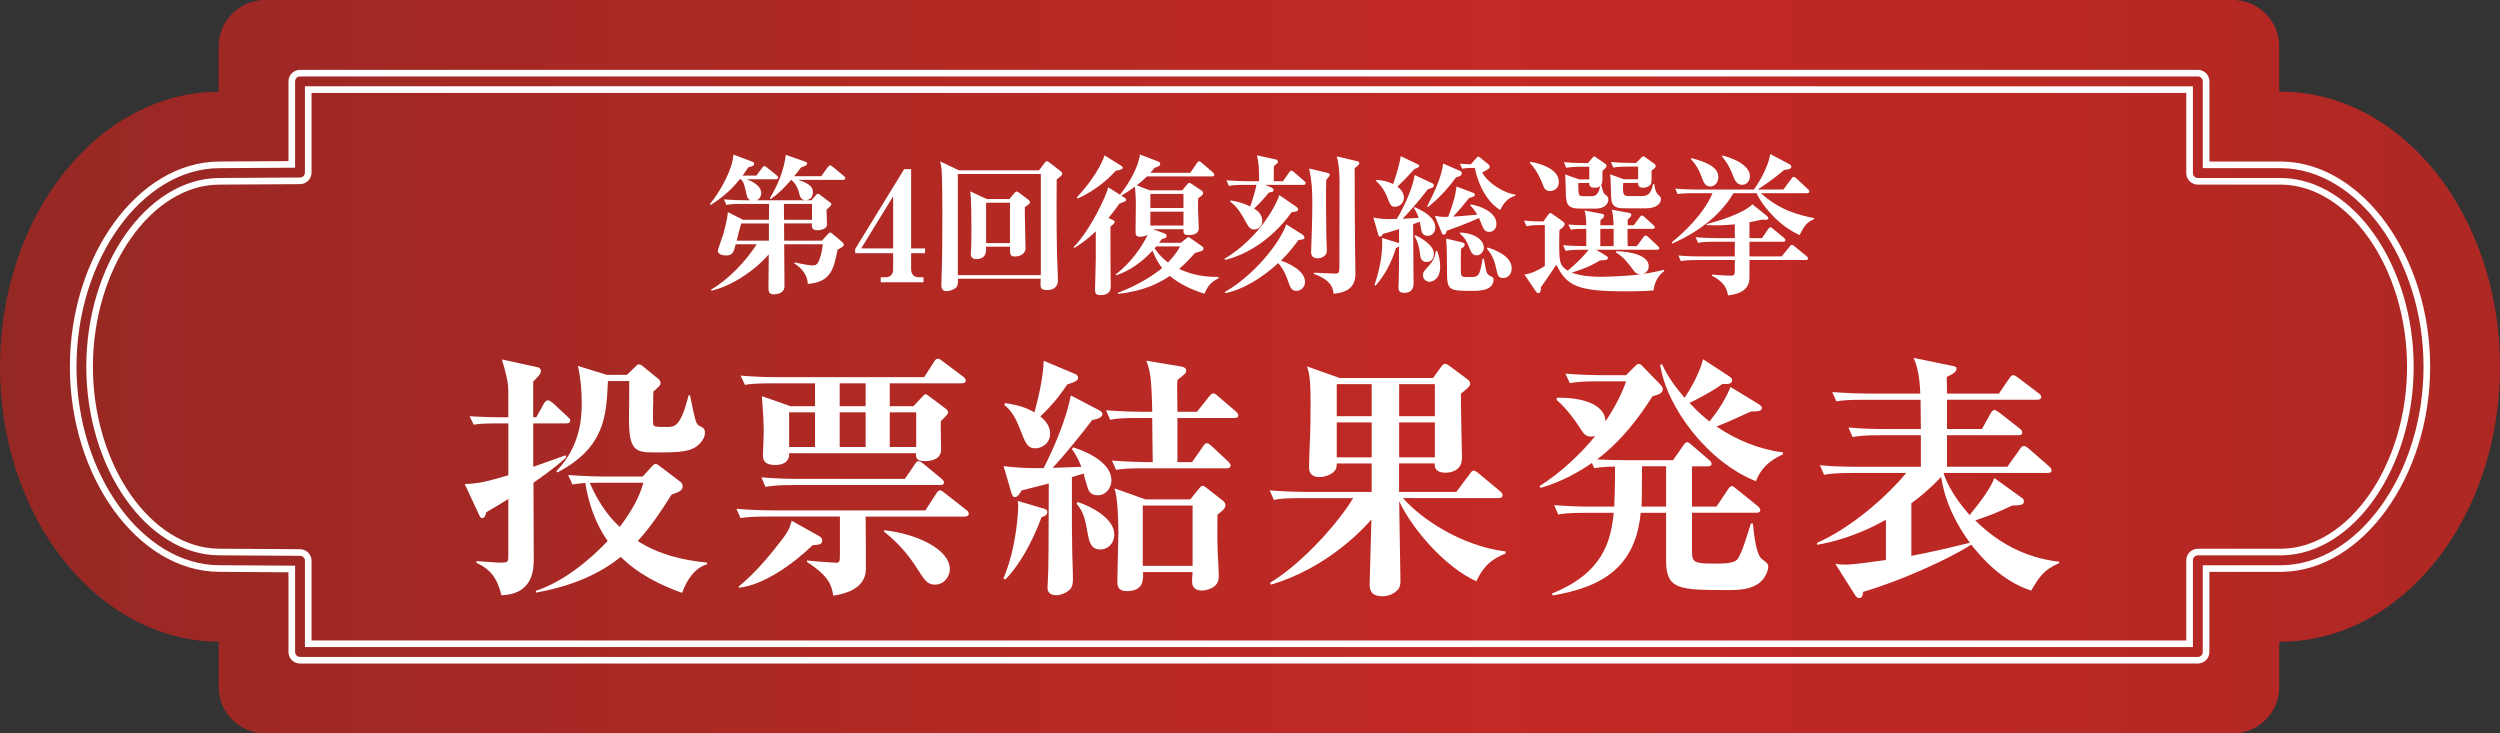 <?xml version="1.0" encoding="UTF-8"?>
<svg id="_レイヤー_2" data-name="レイヤー 2" xmlns="http://www.w3.org/2000/svg" xmlns:xlink="http://www.w3.org/1999/xlink" viewBox="0 0 826.65 242.5">
  <rect x="0" y="0" width="826.65" height="242.5" fill="#333333" stroke="none"/>
  <defs>
    <style>
      .cls-1 {
        fill: url(#_新規グラデーションスウォッチ_19);
      }

      .cls-1, .cls-2 {
        stroke-width: 0px;
      }

      .cls-3 {
        fill: none;
        stroke: #fff;
        stroke-miterlimit: 10;
        stroke-width: 2.19px;
      }

      .cls-2 {
        fill: #fff;
      }
    </style>
    <linearGradient id="_新規グラデーションスウォッチ_19" data-name="新規グラデーションスウォッチ 19" x1="-109.21" y1="121.25" x2="1093.57" y2="121.25" gradientUnits="userSpaceOnUse">
      <stop offset="0" stop-color="#8c2823"/>
      <stop offset=".5" stop-color="#c32925"/>
      <stop offset=".63" stop-color="#bc2824"/>
      <stop offset=".79" stop-color="#ac2824"/>
      <stop offset=".98" stop-color="#902823"/>
      <stop offset="1" stop-color="#8c2823"/>
    </linearGradient>
  </defs>
  <g id="_メニュー" data-name="メニュー">
    <g>
      <g>
        <path class="cls-1" d="M754.01,30.31c-.12,0-.24.01-.36.01v-14.95c0-8.46-6.92-15.38-15.38-15.38H87.66c-8.46,0-15.38,6.92-15.38,15.38v14.95C32.33,30.56,0,71.18,0,121.25s32.33,90.69,72.29,90.93v14.95c0,8.46,6.92,15.38,15.38,15.38h650.61c8.46,0,15.38-6.92,15.38-15.38v-14.95c.12,0,.24.01.36.01,40.12,0,72.64-40.71,72.64-90.94s-32.52-90.94-72.64-90.94Z"/>
        <path class="cls-3" d="M726.74,218.31H99.2c-1.51,0-2.72-1.22-2.72-2.72v-27.45l-24.04-.15c-26.15-.15-48.24-30.72-48.24-66.74s22.09-66.59,48.24-66.74l24.04-.15v-27.45c0-1.51,1.22-2.72,2.72-2.72h627.54c1.51,0,2.73,1.22,2.73,2.72v27.6h25c26.03.37,47.99,30.94,47.99,66.74s-21.95,66.34-47.92,66.75h-25.08s0,27.59,0,27.59c0,1.51-1.22,2.72-2.73,2.72ZM101.92,212.87h622.09v-27.6c0-.72.29-1.42.8-1.93.51-.51,1.21-.8,1.93-.8h27.76c23.02-.36,42.51-28.43,42.51-61.29s-19.5-60.96-42.58-61.3h-27.69c-.72,0-1.42-.28-1.93-.79-.51-.51-.8-1.2-.8-1.93v-27.6H101.92v27.44c0,1.5-1.21,2.72-2.71,2.72l-26.75.16c-23.21.14-42.83,28.21-42.83,61.29s19.61,61.15,42.83,61.29l26.75.16c1.5,0,2.71,1.23,2.71,2.72v27.44Z"/>
      </g>
      <g>
        <path class="cls-2" d="M278.75,59.47h-14.9c4.35,1.3,4.95,2.75,4.95,4.15,0,2.05-1.55,2.5-2.3,2.6h1.8l1.5-1.7c.35-.35.4-.45.6-.45s.35.05.75.35l3.3,2.5c.2.15.45.3.45.6,0,.45-1.05,1.35-1.6,1.8,0,.7.15,4.15.15,4.95,0,1.2-1.55,1.85-3.15,1.85-2,0-1.9-1.15-1.8-2.25h-9.25l.05,5.7h12.5l1.95-2.15c.35-.35.55-.55.8-.55.2,0,.4.2.85.55l3.25,2.75c.25.25.35.5.35.75,0,.45,0,.5-2.05,1.65-1.25,6.25-2.15,10.75-9.85,11.3-.15-3.95-3.35-6.05-4.4-6.75l.1-.35c3.5.8,5.45,1,5.9,1,1.7,0,2.05-1.2,2.65-3.2.4-1.35.6-2.7.75-3.8h-12.8c0,1.95.1,11.6.1,13.8,0,2.35-2.25,2.75-3.6,2.75-1.7,0-1.7-1.1-1.7-2.55,0-.35.1-9.5.1-10.65-4.75,5.45-12.2,10.4-18.95,12l-.15-.35c5.9-3.4,11.55-9.45,15.1-15h-6.95c-.6,2.45-.9,3.7-3.2,3.7-1.05,0-2.7-.35-2.7-1.6,0-.3,1.65-4.8,1.9-5.75.15-.55,1.3-4.7,1.4-7l5.05,2.55h8.55c0-1.45,0-3.35.05-5.25h-8.7c-3.5,0-4.45.15-5.4.35l-.85-1.85c2.4.2,4.75.3,7.15.3h1.65c-.65-.25-1-.65-1.25-1.75-.85-3.75-.95-4.15-1.9-5.2h-.4c-2.35,2.95-4.95,5.55-9.6,8.5l-.25-.3c3.9-4.8,7.6-12,7.75-16.35l6.3,2.35c.35.15.55.35.55.65,0,.7-.55.85-1.9,1.2-.55.8-.9,1.35-1.9,2.75h4.55l1.85-2.5c.3-.4.5-.65.8-.65.25,0,.4.1.9.5l3.15,2.55c.2.15.5.45.5.75,0,.55-.45.55-.75.55h-9.6c.5.2,4.75,1.75,4.75,4.5,0,1.1-.5,2.05-1.5,2.45h16.15c-1.55-.1-1.85-1.35-2.1-2.3-.55-2.2-1.35-3.3-2.55-4.45h-.1c-2.3,2.65-4.2,4.6-6.75,6.35l-.3-.25c2.8-4.7,4.55-9.05,5.3-14.35l6.5,2.25c.4.15.55.35.55.6,0,.55-.65.8-2.1,1.35-.55.75-.9,1.3-2.2,2.85h8.95l2.1-2.9c.4-.55.6-.7.8-.7.25,0,.5.15.95.5l3.6,3c.2.15.5.45.5.75,0,.55-.5.55-.75.55ZM254.25,73.88h-9.15c-.75,2.55-.85,3.05-1.5,5.7h10.65v-5.7ZM268.5,67.43h-9.3c0,.85.05,4.5.05,5.25h9.25v-5.25Z"/>
        <path class="cls-2" d="M301.27,83.73v5.25c0,1.75.95,2.7,2.65,2.7h1.45v1.65h-14.15v-1.65h1.7c1.5,0,2.4-1.1,2.4-2.45v-5.5h-12.55v-1.4l16.2-26.4h2.3v26.2h4.6v1.6h-4.6ZM295.32,64.93l-10.55,17.2h10.55v-17.2Z"/>
        <path class="cls-2" d="M343.56,56.32l1.85-2.45c.25-.35.45-.55.75-.55s.75.35.9.45l3.55,2.75c.4.3.65.6.65.95,0,.45-.65.95-1.85,1.85,0,2-.05,5-.05,8.6,0,5.45.05,10.85.15,16.3.05,1.3.3,7.1.3,8.25,0,.85,0,3.45-3.7,3.45-2.05,0-2.05-1-2.05-2.1,0-.6.05-1,.05-1.65h-27.35v.8c0,1.05-.15,1.7-.7,2.2-.7.65-2.15,1.1-3.1,1.1-1.7,0-1.7-1.5-1.7-2.1,0-1,.2-5.5.2-6.4.05-1.5.15-9.4.15-17.1,0-3.25-.05-11.8-.25-14.55-.1-1.05-.35-2.2-.5-2.75l6.2,2.95h26.5ZM316.71,57.53v33.45h27.45v-33.45h-27.45ZM333.76,65.82l1.65-1.95c.25-.3.5-.55.75-.55s.6.25.8.4l3.05,2.3c.3.2.55.5.55.9s-.65.9-1.7,1.55c-.05,2.15.25,11.7.25,13.65,0,1.5-1.45,2.7-3.55,2.7-1.6,0-1.6-.85-1.6-3.25h-7.9c.05,1.65.1,4.1-3.35,4.1-1,0-1.7-.6-1.7-1.65,0-.45.15-2.65.15-3.05.05-1.6.05-2.95.05-4.55,0-2.8,0-10.9-.4-13.15l5.5,2.55h7.45ZM326.06,67.03v13.35h7.9v-13.35h-7.9Z"/>
        <path class="cls-2" d="M398.23,97.13c-4.1-1.35-8.1-3.1-11.4-5.9-3.65,2.45-8.7,5.05-17.2,5.95v-.35c6.45-2.5,11.1-5.3,14.65-8.2-.85-1.05-2-2.7-3.2-5.75-5.2,5.7-10.15,7.5-12.05,8.2l-.1-.35c4.55-3.4,8.8-9.1,10.55-13.15-1,.7-2.3.7-2.55.7-1.2,0-1.45-.5-1.45-1.65,0-1.45.1-7.75.1-9.05,0-2.25-.05-2.6-.3-5.85-1.55,1.15-2.9,2-4.5,2.95l1.1.7c.3.2.5.4.5.6,0,.55-.2.6-2.25,1.35-.8,1.15-1.75,2.5-3.6,4.75l1.4.65c.3.15.65.3.65.65,0,.4-.45.8-1.4,1.55,0,3.15,0,17,.1,19.8.05,2.55-2.15,2.85-3.4,2.85-1.55,0-1.8-.6-1.8-1.85,0-1.55.25-8.55.25-9.95v-9.3c-3.25,3.15-5.85,4.75-7.1,5.5l-.25-.25c5.6-5.65,10.95-17.25,11.45-19.8l3.9,2.45c3.15-3.85,6.15-9.4,6.6-13.3l6.1,2.35c.6.25.6.6.6.75,0,.7-.9,1.05-1.85,1.3-.8,1-1,1.2-1.4,1.65h13.2l2.15-3.15c.3-.45.5-.65.8-.65.25,0,.55.25.9.55l3.7,3.2c.3.3.4.5.4.7,0,.5-.4.55-.75.55h-21.55c-1.4,1.45-3,2.7-3.35,2.95l4.25,1.65h10.8l1.65-2c.2-.25.35-.45.7-.45.15,0,.3.05.7.3l3.35,2.25c.25.15.5.5.5.8,0,.5-.15.65-1.65,1.75-.05.9-.05,1.8-.05,3.2,0,1.05.25,5.65.25,6.7,0,2.25-2.6,2.25-3.35,2.25-1.7,0-1.75-.6-1.7-1.95h-10.05l3.9,1.45c.35.15.55.4.55.85,0,.55-.4.65-1.6,1-.55.8-.6.85-.85,1.2h7.2l1.75-1.4c.25-.2.5-.45.7-.45.25,0,.55.2.95.5l3.5,2.45c.4.3.55.5.55.85s-.3.6-.6.75c-.35.15-1.95.6-2.25.7-1.25,1.45-2.5,2.9-5.2,5.25,2.2,1,6.45,2.75,13,2.65l.1.4c-3,1.5-3.6,2.8-4.75,5.15ZM368.97,56.47c-1.7,1.8-5.9,6.15-12.6,9.15l-.3-.35c7.3-7.9,9.05-13.5,9.15-13.9l5.45,3.4c.35.2.55.35.55.65,0,.35,0,.65-2.25,1.05ZM391.33,64.12h-10.95v4.65h10.95v-4.65ZM391.33,69.98h-10.95v4.6h10.95v-4.6ZM382.32,81.48c-.35.4-.35.45-.55.65,1.55,2.25,3.1,3.65,4.45,4.65,2.35-2.45,3.3-4.05,4-5.3h-7.9Z"/>
        <path class="cls-2" d="M427.08,70.18c-7.15,10-16.35,14.5-22.05,15.75l-.15-.35c11.6-6.9,17.3-18.2,18.15-21.05l5.65,3.85c.3.2.55.55.55.85,0,.6-.5.7-2.15.95ZM428.68,96.18c-1.6,0-2-1.05-2.75-3.15-.6-1.75-1.2-3.5-3.25-6.05-5.1,4.7-11.55,8.8-17.55,9.95l-.1-.4c9.45-5.35,18.1-16.05,20.3-22.35l5.3,3.35c.45.3.7.8.7,1,0,.65-.75.7-2,.85-.9,1.2-2.5,3.55-5.75,6.8,1.6.55,7.95,3,7.95,7.05,0,1.8-1.45,2.95-2.85,2.95ZM430.98,61.12h-12.65l2,.85c.3.1.8.4.8.8,0,.75-.75.8-1.5.85-1,1.2-2.55,3.1-4.95,5.35.95.6,2.7,1.75,2.7,4.1,0,1.85-1.4,2.8-2.65,2.8-1.4,0-1.95-1-2.4-1.8-1.85-3.35-3.15-5.65-5.6-7.45l.2-.35c1.05.2,3.55.55,6.45,2,.7-1.95,1.5-4.35,2.1-7.15h-3.75c-3.6,0-4.65.2-5.4.35l-.8-1.85c2.35.2,4.7.3,7.1.3h3.7c0-4.8-.15-6.3-.7-8.55l6.2,1.35c.45.1.75.55.75.8,0,.35-.35.6-1.35,1.4-.05.2-.05,3.35-.05,5h3.05l2-2.85c.2-.3.5-.65.8-.65s.6.3.9.55l3.3,2.85c.25.25.5.45.5.75,0,.55-.45.55-.75.55ZM438.53,59.47c-.15,4.55-.05,12.7.05,19.05,0,.65.15,3.55.15,4.1,0,.65-.05,1.15-.4,1.6-.65.8-1.7,1.2-2.55,1.2-2.25,0-2.25-1.6-2.25-2.15,0-1.15.25-6.2.25-7.35.1-3.7.15-6.7.15-8.6,0-4.5-.15-7.45-1.05-11.6l5.9,1.4c.25.05.9.2.9.8,0,.3-.9,1.25-1.15,1.55ZM447.93,55.57c0,7.9.05,20.65.15,28.05,0,1.05.1,5.55.1,6.5,0,2.1,0,6.45-7.25,7-.1-1.45-.4-4.4-6.5-6.55v-.4c1.15.05,6.85.3,7.15.3.95,0,1.3-.3,1.3-1.9,0-4.55.05-27.45.05-28.9-.05-3.7-.3-5.4-.9-7.95l6.6,1.55c.4.1.85.2.85.7s-1,1.25-1.55,1.6Z"/>
        <path class="cls-2" d="M472.06,77.98c-1.85,0-2.05-1.55-2.2-2.45-.05-.5-.25-1.5-.4-2.2-.35.15-1.9.7-2.2.8,0,3.1.15,16.75.15,19.55,0,1.3-.45,3.15-3,3.15-1.4,0-2-.4-2-1.9,0-.35.1-1.9.1-2.25.1-2.75.1-7.45.1-11.2-.3.25-.45.3-1,.5-.65,2.1-2.55,7.8-6.75,12.45l-.35-.2c2.35-7.15,2.65-11.7,2.5-15.55l5.6,1.7v-4.65c-1.6.55-3.6,1.15-5.3,1.6-.15.3-.5.9-1,.9-.4,0-.5-.35-.6-.75l-1.6-5.55c1.6.35,3.75.65,7.75.45,2.05-3.3,5.25-9.9,5.9-14.5l5.8,2.7c.3.15.55.35.55.75,0,.6-.65.9-2,1.25-3.15,4.15-5.35,6.6-8.3,9.75,1.7-.1,3.6-.2,5.3-.3-.7-2-1.25-2.75-1.6-3.25l.2-.3c5.45,2.25,6.9,4.85,6.9,6.7,0,1.7-1.15,2.8-2.55,2.8ZM467.71,55.87c-2.55,2.85-3.6,3.9-5.65,5.85.7.55,2.15,1.65,2.15,3.65s-1.7,3-2.9,3c-1.35,0-1.5-.35-2.8-3.6-1.15-2.8-2.8-4.3-3.55-4.95l.2-.35c1.2.1,3.2.25,5.5,1.4.3-.9,2.05-5.85,2.5-9.25l5.7,2.75c.25.1.4.25.4.45,0,.55-.5.7-1.55,1.05ZM471.76,86.63c-1.9,0-2.1-1.65-2.2-2.55-.2-1.45-.45-3.7-1.85-6.05l.35-.25c1.05.5,6.1,3.05,6.1,6.2,0,1.65-1.1,2.65-2.4,2.65ZM472.71,93.18c-1.2,0-2.2-.9-2.2-2.25,0-.85.2-1.1,1.95-3.05,1.55-1.75,2.05-3,2.35-4.95h.4c.65,1.75,1,3.5,1,5.35,0,4.05-2.6,4.9-3.5,4.9ZM481.46,58.62c-3.1,4.3-6,7.15-9.25,9.85l-.3-.25c2.4-4.65,5-10.35,5.25-14.15l5.55,2.4c.3.15.65.35.65.8,0,.8-.85,1.1-1.9,1.35ZM492.41,76.68c-1.4,0-1.9-1-2.4-2.25-.15-.4-.8-2-.95-2.35-2.9,1.4-8.8,3.55-10.7,4.25-.1.45-.3,1.25-1,1.25-.35,0-.55-.35-.65-.6l-2.25-5.65c1.55.4,2.95.45,4.4.35,1.75-4.4,2.5-7.7,2.75-10l5.6,2.1c.1.05.45.2.45.6,0,.55-.65.75-1.9,1.1-2.15,2.75-2.8,3.45-5.25,6.15,2.2-.15,3-.2,7.95-.65-.6-1.05-1.05-1.75-2.3-3.05l.2-.35c2.95.5,8.45,2.45,8.45,6.45,0,1.7-1.1,2.65-2.4,2.65ZM487.41,96.18c-8.25,0-8.95,0-8.95-6.3,0-3.7,0-8.8-.3-11l5.45,1.3c.65.15.7.55.7.7,0,.65-.75,1.1-1.2,1.35-.1,1.75-.1,6.3-.05,7.9,0,1.5.75,1.5,2.75,1.5,3.15,0,3.4-.15,4.45-6.1h.4c.85,4.9.9,5.1,2.15,5.75.85.45,1.05.55,1.05,1.15,0,3.25-3.7,3.75-6.45,3.75ZM496.06,69.43c-3.2-1.85-6.85-6.5-8.4-13.9h-1.2c-1.55,0-2.55.2-2.95.25l-.8-1.65c1.2.1,2.75.2,3.65.2l1.85-2.1c.15-.2.35-.45.6-.45.2,0,.5.25.75.45l2.7,2.2c.2.2.35.45.35.75,0,.65-1.45,1.3-2.5,1.8,1.65,3.4,7.2,6.95,10.95,7.35v.4c-1,.3-3.25.95-5,4.7ZM488.26,84.43c-1.4,0-1.9-1.2-2.3-2.2-.75-1.95-1.3-3.35-3.25-5l.1-.35c6.1.35,7.85,3.3,7.85,5,0,1.15-.95,2.55-2.4,2.55ZM497.06,91.93c-1.7,0-1.85-.95-2.35-3.2-.7-3.4-1.75-4.9-3.05-6.55l.2-.35c1.55.45,8,2.55,8,6.85,0,2.25-1.5,3.25-2.8,3.25Z"/>
        <path class="cls-2" d="M546.76,96.03c-3.3.3-7.65.3-9.35.3-15.8,0-19.3-1.75-22.8-8.8-1.55,2.4-3.5,5.2-5.1,7.45,0,.95-.05,1.95-.85,1.95-.3,0-.6-.25-.85-.65l-3.75-5.5c2.45-.35,4.4-1.4,6.75-2.8v-13.55h-1.45c-2.85,0-4,.25-4.6.35l-.85-1.85c2.25.25,5.15.3,6.4.3l1.75-2.4c.15-.2.3-.4.55-.4.2,0,.3.1.7.35l3.35,2.35c.3.2.7.5.7,1,0,.7-.9,1.35-1.7,1.9-.05,1.05-.1,2-.1,3.95,0,6.15,0,7.9,2.85,9.5,3.05-2.6,5.05-4.55,6.9-6.9h-2.25c-3.05,0-4.15.15-5.4.35l-.8-1.85c2.8.25,5.9.3,7.65.3v-5.7c-2.7,0-3.5,0-5.1.25l-.85-1.7c2,.2,3.4.2,5.95.25,0-.85-.05-3.35-.6-4.9l5.65,1.1c.35.05.85.15.85.65s-.45.9-1.2,1.5l-.05,1.65h4.4c-.05-1.05-.1-3.55-.65-5.15l5.7,1.05c.3.05.8.25.8.65,0,.5-.45.95-1.2,1.55v1.9h2l1.9-2.55c.4-.55.6-.65.8-.65.35,0,.7.3.95.55l2.8,2.55c.3.3.5.45.5.75,0,.45-.45.55-.75.55h-8.25v1.75c0,.6.05,3.4.05,3.95h3.05l2.1-2.9c.25-.35.45-.6.75-.6s.7.3.9.5l3.15,2.95c.3.3.5.45.5.7,0,.5-.45.55-.8.55h-20.05l3.35,2.05c.3.2.5.3.5.65,0,.4,0,.75-2.65.85-1.2.75-4.05,2.45-9.3,4,2.7,1.1,6.4,1.4,9.65,1.4,1.7,0,8.7-.2,13.25-.85-1.45.05-2-.6-2.75-1.65-1.4-1.9-3.1-4.15-5.55-5.55l.1-.4c4.5.05,10.75,1.25,10.75,4.95,0,.4-.15,2.1-2,2.55,2.7-.35,5.05-.9,7.05-1.35l.1.35c-2.8,2.2-3.35,4.8-3.55,6.45ZM512.55,63.18c-1.6,0-2.05-1.1-2.45-2.25-.35-.9-1.8-4.7-4.3-7.1l.2-.35c4.4.75,9.45,2.8,9.45,6.7,0,2.3-1.85,3-2.9,3ZM527.41,68.98h-4.6c-3.6,0-4.75-.65-5-3.9-.05-1.05-.15-6.25-.3-7.4l4.7,1.65h3.3v-4.2h-2.2c-3.45,0-4.4.2-5.4.35l-.8-1.85c2.35.2,4.75.3,7.1.3h.85l1.55-1.8c.15-.2.35-.45.5-.45s.4.2.6.35l2.85,1.95c.35.25.65.45.65.85,0,.55-.8,1.2-1.35,1.7v1.7c0,2.25-.1,2.55-.6,3.15h.35c.05.45.4,2.4,1.1,2.9.75.55,1.1.8,1.1,1.7,0,.8-.45,3-4.4,3ZM527.16,62.07c-1.55,0-1.7-.9-1.65-1.55h-3.65c.05,4.3.05,4.35,1.95,4.35h2.7c1.6,0,2.25-1.55,2.65-3.45-.35.4-.7.65-2,.65ZM533.56,75.68h-4.4v5.7h4.4v-5.7ZM544.36,68.88h-6.65c-2.35,0-4.5,0-4.9-2.75-.2-1.2-.1-7.2-.45-8.5l4.6,1.65h4.7v-4.2h-2.8c-3.45,0-4.45.15-5.4.35l-.8-1.85c2.35.2,4.7.3,7.1.3h1.25l1.8-1.85c.1-.1.35-.35.6-.35.15,0,.3.1.6.3l3.05,2.2c.25.2.4.3.4.7,0,.45-.1.55-1.35,1.55v1.8c0,2.35,0,2.65-.75,3.2-.85.65-1.9.65-2.05.65-1.3,0-1.7-.75-1.65-1.6h-4.95c-.2,4.15.15,4.35,2.05,4.35h4.25c2,0,2.95-.95,3.6-3.95h.4c.1.95.35,2.5,1.1,3.3,1,1,1.1,1.1,1.1,1.65,0,1.5-1.6,3.05-4.85,3.05Z"/>
        <path class="cls-2" d="M595.08,77.73c-6.3-2.7-12.1-9.15-14.25-13.85h-7.65c-4.4,7.55-12.15,13.15-20.25,16.65l-.15-.4c3.85-3.15,10.35-9.05,13.5-16.25h-6.15c-3.05,0-4.15.1-5.4.3l-.8-1.8c3.05.25,6.55.3,7.1.3h18.9c2.9-4,5.05-8.85,5.4-11.75l6.25,3.3c.3.15.75.45.75.9,0,.9-1.7,1-2.35,1.05-3.45,2.95-6.6,5.05-8.8,6.5h8.5l2.65-3.55c.3-.4.45-.65.75-.65.35,0,.75.4.95.55l3.75,3.5c.3.25.5.55.5.8,0,.45-.45.55-.75.55h-15.25c6.15,5.65,12.55,7.25,17.55,8.25v.35c-2.05.8-3.2,1.95-4.75,5.25ZM597.08,85.98h-18.6v5.4c0,1.7,0,5.55-7.1,6.3-.3-1.65-.75-4.2-5.3-6.5l.1-.4c1.4.15,3.55.35,6.2.35.8,0,1.25-.15,1.25-1.45v-3.7h-12.45c-3.05,0-4.15.15-5.4.35l-.8-1.85c3,.3,6.55.3,7.1.3h11.55v-4.85h-6.75c-3.05,0-4.15.15-5.4.35l-.8-1.85c3,.3,6.55.3,7.1.3h5.85v-4.55c-3.7.35-6.15.4-9.3.25v-.35c8-2,13.8-4.85,15.1-6.55l4.85,3.9c.2.2.4.35.4.65,0,.6-.5.6-1.05.6-.35,0-.65,0-1.1-.05-1.35.3-2.35.55-4.05.85v5.25h4.15l2-2.95c.15-.25.45-.65.75-.65.2,0,.4.15.9.55l3.6,2.95c.3.25.5.5.5.8,0,.45-.45.5-.75.5h-11.15v4.85h10.65l2.6-3.2c.35-.45.5-.6.75-.6.2,0,.35,0,.95.5l3.9,3.2c.4.35.5.55.5.8,0,.45-.4.5-.75.5ZM565.53,61.67c-1.7,0-2.25-1.45-2.75-2.85-1.45-3.95-3-5.5-3.65-6.15l.15-.4c7,1.8,8.9,3.85,8.9,6.35,0,1.85-1.3,3.05-2.65,3.05ZM576.03,61.12c-1.8,0-2.5-1.75-3-3.05-1.35-3.55-2.65-5.15-3.65-6.35l.15-.3c5.6,1.4,9.1,4.05,9.1,6.8,0,1.45-.95,2.9-2.6,2.9Z"/>
      </g>
      <g>
        <path class="cls-2" d="M187.19,140.01h-10.87v14.35c7.72-2.72,8.57-3.06,10.7-3.82l.25.68c-1.61,1.44-4.5,3.99-10.87,8.41,0,4.33.09,24.11.09,25.22,0,3.06,0,11.63-10.7,11.97-1.02-4.16-2.63-8.24-8.24-10.7v-.59c2.8.17,6.54.51,7.81.51,2.72,0,2.72-.25,2.72-2.38v-18.68c-1.95,1.27-4.16,2.55-7.3,4.41-.17.76-.42,1.95-1.44,1.95-.42,0-.85-.85-.93-1.1l-4.75-10.19c4.84-.17,6.96-.76,14.43-2.89v-17.15h-5.09c-3.73,0-5.18.25-6.37.42l-1.36-2.8c3.99.25,8.4.34,9.25.34h3.56v-8.58c0-3.06-.93-6.62-2.12-10.53l11.71,2.55c.34.08,1.19.25,1.19,1.36,0,.85-1.36,2.21-2.55,3.4v11.8h1.02l2.55-4.58c.17-.34.77-1.02,1.28-1.02s1.27.59,1.61.85l4.93,4.58c.51.51.85.76.85,1.27,0,.85-.76.93-1.36.93ZM225.56,196.04c-11.89-4.24-17.32-9-20.29-11.89-6.28,5.01-14.86,9.42-28.02,11.8l-.09-.59c8.92-2.89,17.58-9.93,23.77-16.47-2.12-3.06-5.77-9.08-7.39-19.19-2.29.17-3.4.34-4.24.51l-1.44-3.14c5.18.42,11.21.51,12.14.51h12.48l2.97-3.23c.42-.51.85-.93,1.36-.93.43,0,.85.34,1.19.59l7.05,5.35c.42.34.68.93.68,1.36,0,1.36-.85,1.87-3.65,2.8-3.48,5.52-7.04,10.87-11.21,15.37,6.88,4.42,14.86,6.37,22.92,7.13v.59c-3.9,1.02-6.71,5.09-8.23,9.42ZM231.68,146.37c-2.89,3.23-6.79,3.23-15.71,3.23-5.94,0-7.98-.93-7.98-10.78,0-2.04.08-11.04.08-12.82h-7.05c-.51,11.55-1.02,21.99-16.72,30.22l-.34-.42c8.07-8.32,8.4-17.91,8.4-22.58,0-4.08-.42-8.66-1.27-12.23l9.59,2.97h6.62l2.8-2.72c.43-.42.68-.76,1.19-.76.42,0,1.1.42,1.36.68l5.18,4.24c.25.25.59.68.59,1.27,0,.68-.25.93-2.38,2.8-.08.93-.17,9.76-.08,10.44.08,1.27.59,1.27,4.75,1.27,2.21,0,4.41,0,6.96-10.44h.51c1.36,6.71,1.78,9.08,2.72,9.85.26.17,1.44.76,1.61.93.42.42.59.93.59,1.44s0,1.78-1.44,3.4ZM198.48,159.62c-1.19,0-2.12,0-3.48.08,3.74,8.49,7.81,12.56,9.93,14.52,5.52-7.22,7.05-11.97,7.81-14.6h-14.26Z"/>
        <path class="cls-2" d="M319.09,170.82h-32.86c.08,2.12.08,15.11.08,17.4-.08,7.05-8.23,8.32-10.78,8.74-.51-3.06-1.02-6.2-8.66-11.12l-.09-.51c1.53.17,8.83.76,9.68.76,1.27,0,1.27-.42,1.27-3.57v-11.72h-23.69c-5.86,0-7.47.25-9.17.51l-1.36-3.06c3.99.34,8.06.51,12.05.51h50.43l3.57-5.52c.42-.68.76-1.1,1.27-1.1.42,0,1.02.42,1.61.93l7.04,5.52c.34.25.85.68.85,1.27,0,.85-.85.93-1.27.93ZM268.74,180.25c-6.45,6.2-16.21,13.24-24.45,14.09v-.42c5.77-4.67,11.12-11.38,13.84-14.94,2.63-3.31,3.05-4.58,3.65-6.79l9.25,5.18c.68.42.85.93.85,1.44,0,1.36-1.61,1.36-3.14,1.44ZM317.98,126.76h-23.77v7.56h7.81l2.63-2.8c.85-.85,1.11-1.19,1.36-1.19.34,0,.93.51,1.53.93l5.09,3.82c.34.25.85.68.85,1.27,0,.51-.17.76-2.38,2.89-.08,1.36.09,7.9.09,9.42,0,2.97-2.8,3.82-5.43,3.82-2.12,0-3.06-.68-2.89-2.63h-41.94c.17,3.14-2.38,3.91-4.58,3.91-4.08,0-4.08-2.21-4.08-3.23,0-.76.26-6.28.26-7.47,0-3.14-.17-6.54-.6-12.06l9.42,3.31h8.15v-7.56h-14.01c-5.94,0-7.56.25-9.17.51l-1.44-3.06c4.08.34,8.07.51,12.14.51h48.56l3.22-5.01c.43-.68.77-1.1,1.36-1.1.42,0,.85.34,1.53.85l6.79,5.09c.34.25.85.76.85,1.27,0,.85-.85.93-1.36.93ZM310.85,160.38h-48.56c-5.18,0-7.05.25-9.17.59l-1.36-3.14c5.18.51,11.12.51,12.06.51h35.4l3.23-4.75c.43-.68.68-1.1,1.27-1.1.51,0,.93.34,1.61.85l5.86,4.84c.76.59.93.93.93,1.36,0,.76-.77.85-1.27.85ZM269.5,136.35h-8.57v11.46h8.57v-11.46ZM286.23,126.76h-8.58v7.56h8.58v-7.56ZM286.23,136.35h-8.58v11.46h8.58v-11.46ZM309.24,193.32c-2.63,0-3.48-1.36-6.54-6.2-2.8-4.33-6.37-8.15-10.44-11.38l.08-.42c10.44,1.1,21.73,6.2,21.73,12.9,0,2.46-1.95,5.09-4.84,5.09ZM302.95,136.35h-8.74v11.46h8.74v-11.46Z"/>
        <path class="cls-2" d="M344.42,170.99c-3.48,9.25-7.64,16.13-11.97,20.63l-.68-.34c4.59-10.53,4.92-23.35,4.92-23.94,0-.51-.08-1.02-.17-1.7l8.66,2.55c.34.08,1.1.34,1.1,1.1,0,1.19-1.19,1.53-1.87,1.7ZM363.01,163.78c-2.72,0-3.23-1.95-3.48-2.89-.26-.68-1.11-3.65-1.19-4.33-2.21.68-2.89.93-3.91,1.19,0,17.66,0,19.61.09,22.84,0,3.06.25,7.81.25,10.87,0,2.12-.42,3.23-1.78,4.08-.42.34-2.04,1.27-3.65,1.27s-2.97-.59-2.97-2.46c0-.85.25-4.92.25-5.69.09-4.75.09-5.18.17-28.78l-9,2.29c-.34.59-1.19,2.21-2.21,2.21-.76,0-.93-.76-1.19-1.53l-2.55-8.74c3.82.59,9.34.76,13.24.68,3.31-6.45,7.47-16.05,9-24.03l9.59,5.01c.43.25.85.59.85,1.19,0,.85-1.1,1.53-3.4,1.95-3.48,4.58-9,11.46-13.07,15.79,1.87-.08,2.63-.08,9.51-.34-1.36-3.4-2.29-4.67-3.14-5.86l.43-.59c5.6,1.78,12.65,5.43,12.65,10.95,0,2.46-1.87,4.92-4.5,4.92ZM352.91,127.1c-1.53,2.29-4.08,6.03-8.91,10.61,1.02.85,3.23,2.63,3.23,5.69,0,3.31-2.89,4.84-4.84,4.84-2.63,0-3.31-1.61-5.18-6.54-1.19-3.06-2.72-6.03-5.18-7.81l.34-.59c2.21.34,5.94.85,9.68,3.06,1.36-4.92,2.97-12.06,3.06-17.06l10.53,4.42c.42.17.85.68.85,1.1,0,1.1-1.1,1.53-3.57,2.29ZM363.86,181.69c-3.39,0-3.82-2.97-4.41-6.37-.85-5.18-1.95-6.96-3.48-8.74l.34-.59c4.41,1.36,12.14,5.43,12.14,10.7,0,3.4-2.55,5.01-4.59,5.01ZM408.18,138.22h-18.85v14.6h4.84l3.48-5.01c.59-.85.85-1.27,1.44-1.27.51,0,1.27.68,1.53.93l5.43,5.09c.43.42.85.85.85,1.36,0,.76-.68.93-1.27.93h-27.42c-5.18,0-7.05.17-9.17.51l-1.36-3.06c5.18.42,11.12.51,12.05.51h1.44c-.08-3.48-.17-12.4-.17-14.6h-4.75c-5.18,0-7.05.17-9.17.59l-1.36-3.14c5.09.42,11.12.51,12.05.51h3.23c-.25-11.97-.76-13.58-1.95-16.9l11.72,1.95c.85.17,1.44.59,1.44,1.36s-.25,1.02-2.89,3.06c-.08,1.53-.08,2.12-.08,2.72,0,1.19.08,6.71.08,7.81h6.45l3.99-5.01c.42-.51.93-1.1,1.36-1.1.51,0,1.1.42,1.61.93l5.86,5.01c.43.42.85.76.85,1.27,0,.85-.68.93-1.27.93ZM402.57,170.14c-.08,4.67-.08,8.49.09,12.74.08,1.19.34,6.37.34,7.39,0,1.1,0,3.14-2.63,4.33-1.19.51-2.38.68-2.97.68-1.61,0-3.23-.68-3.23-2.97,0-.17.08-2.63.17-3.14h-16.39c.09,2.46.26,6.28-5.35,6.28-3.14,0-3.14-1.95-3.14-3.31,0-2.46.34-13.58.34-15.79,0-3.91-.17-11.38-1.27-14.86l10.27,3.65h14.77l2.97-3.65c.42-.51.68-.85,1.1-.85s.76.25,1.19.59l5.52,4.33c.34.25.85.76.85,1.44,0,1.19-1.1,2.04-2.63,3.14ZM394.34,167.17h-16.47v19.95h16.47v-19.95Z"/>
        <path class="cls-2" d="M488.2,192.22c-10.19-4.58-21.14-17.06-25.55-26.49,0,4.08.42,22.33.42,25.98,0,1.44,0,2.72-1.53,3.91-1.1.93-2.72,1.53-4.33,1.53-3.82,0-4.33-1.95-4.33-3.99,0-.42.51-19.19.59-21.4-3.65,4.25-15.45,16.3-33.2,21.56l-.34-.59c11.29-6.88,22.92-20.38,27.51-28.02h-17.06c-5.18,0-7.05.17-9.17.59l-1.36-3.14c5.09.42,11.12.51,12.05.51h21.65v-9.42h-11.55c0,1.27-.08,1.95-1.1,2.89-1.36,1.1-3.14,1.61-4.58,1.61-1.61,0-3.48-.59-3.48-3.06s.17-5.52.26-8.32c.25-4.67.25-9.42.25-14.09,0-7.05-.51-9.17-1.19-11.12l10.78,3.82h30.9l2.72-3.74c.42-.59.76-.93,1.27-.93.42,0,.85.25,1.44.68l5.94,4.41c.42.34.93.76.93,1.44,0,.76-.68,1.44-3.06,3.31-.09,3.4.34,19.78.34,21.31,0,4.67-4.59,4.84-5.35,4.84-.93,0-3.9,0-3.65-3.06h-11.8v9.42h18.93l4.5-6.03c.51-.68.77-1.02,1.27-1.02.34,0,.85.34,1.53.85l7.13,5.94c.59.51.85.76.85,1.36,0,.76-.68.93-1.27.93h-31.67c5.94,6.79,19.1,15.79,33.96,17.66v.68c-6.28,2.38-8.23,6.2-9.68,9.17ZM453.56,127.02h-11.55v10.61h11.55v-10.61ZM453.56,139.67h-11.55v11.55h11.55v-11.55ZM474.45,127.02h-11.8v10.61h11.8v-10.61ZM474.45,139.67h-11.8v11.55h11.8v-11.55Z"/>
        <path class="cls-2" d="M581.99,192.56c-3.14,2.55-7.47,2.55-10.7,2.55-15.96,0-20.38-.08-20.38-9.76v-15.79h-8.4c-1.61,16.81-11.21,24.37-29.12,27.34l-.17-.68c16.98-6.79,19.44-17.49,20.38-26.66h-9.17c-5.86,0-7.47.25-9.17.59l-1.36-3.14c3.99.34,8.06.51,12.05.51h7.81c.09-2.29.26-5.09.26-13.24-.59,0-3.65,0-6.88.51l-.76-1.7c-3.82,2.63-9.59,6.11-16.98,8.24l-.34-.59c7.3-4.58,14.26-11.38,18.42-16.56-.34.08-.6.17-1.19.17-2.04,0-2.38-.51-4.58-3.91-.51-.76-3.57-5.35-7.05-8.24l.17-.68c10.02-.17,15.96,2.97,16.04,7.81,3.99-5.94,6.11-10.95,6.79-13.24h-9.42c-5.94,0-7.56.34-9.17.59l-1.44-3.14c4.08.34,8.07.51,12.14.51h7.9l2.8-2.8c.6-.59.94-.93,1.36-.93.34,0,.85.25,1.27.76l5.86,6.03c.34.34.85.93.85,1.53,0,1.44-1.44,1.87-3.4,2.38-4.24,6.71-10.19,14.77-18.34,20.89,2.8.17,6.88.25,9.76.25h15.37l3.39-4.84c.34-.51.68-1.1,1.28-1.1.42,0,1.19.59,1.53.93l5.69,4.92c.34.25.85.68.85,1.27,0,.85-.85.85-1.36.85h-5.1v13.33h8.07l3.82-5.69c.34-.59.76-1.1,1.27-1.1.42,0,.93.42,1.53.93l7.04,5.69c.34.25.85.76.85,1.27,0,.85-.76.93-1.27.93h-21.31v12.82c0,3.74.77,3.99,8.15,3.99,5.1,0,5.94-.68,6.62-1.19,1.44-1.19,3.82-9.25,4.67-12.06h.68c.42,4.08,1.1,10.36,3.05,11.8,1.53,1.1,2.04,1.53,2.04,2.46,0,1.1-.77,3.48-2.72,5.18ZM550.91,154.18h-7.98c0,9.59,0,10.7-.17,13.33h8.15v-13.33ZM580.63,159.11c-15.71-6.11-29.54-24.28-31.67-38.46l.6-.25c1.87,4.24,4.84,8.07,7.47,11.12,1.53-2.21,4.84-7.73,6.11-12.73l8.57,5.6c.59.42,1.02.68,1.02,1.36,0,1.36-1.7,1.27-3.14,1.19-4.41,3.14-10.02,5.86-10.95,6.28,3.14,3.4,5.18,5.01,6.62,6.11,1.02-1.19,4.84-6.03,6.96-11.38l9.17,5.6c.43.25,1.19.76,1.19,1.27,0,1.19-1.19,1.19-3.65,1.27-6.28,2.89-8.41,3.82-11.38,4.92,6.62,4.5,14.09,7.56,21.99,8.58v.68c-2.12.93-6.79,3.14-8.91,8.83Z"/>
        <path class="cls-2" d="M671.66,195.28c-10.02-3.14-16.81-11.38-19.87-15.2-7.47,4.92-24.45,12.4-35.74,15.62-.08.93-.25,2.04-1.27,2.04-.76,0-1.1-.59-1.36-.93l-6.54-10.36c1.02.17,2.12.25,3.65.25,2.04,0,6.88-.68,13.07-1.53v-13.33c-10.61,6.03-19.27,7.64-22.75,8.32v-.68c10.7-4.67,22.5-14.69,29.46-23.09h-18c-5.18,0-7.05.25-9.17.59l-1.36-3.14c5.18.51,11.12.51,12.06.51h21.31v-10.44h-13.41c-5.18,0-7.05.25-9.17.59l-1.36-3.14c5.09.51,11.12.51,12.05.51h11.89c0-1.53-.09-8.32-.09-9.68h-18.68c-5.18,0-7.05.17-9.17.51l-1.36-3.06c5.18.42,11.12.51,12.06.51h17.06c-.09-1.87-.26-7.64-2.21-11.8l12.82,2.63c.85.17,1.36.25,1.36,1.02,0,1.1-1.78,1.95-3.23,2.63,0,.93,0,1.36.09,5.52h17.15l3.48-5.09c.43-.59.77-1.02,1.27-1.02.43,0,1.02.42,1.61.85l6.71,5.09c.43.34.94.68.94,1.27,0,.76-.77.93-1.36.93h-29.8v9.68h11.54l2.89-5.18c.17-.34.59-1.1,1.27-1.1.43,0,1.27.59,1.61.85l6.71,5.26c.51.34.85.76.85,1.36,0,.76-.68.85-1.27.85h-23.6v10.44h19.95l4.16-5.86c.42-.59.76-1.02,1.36-1.02.42,0,1.19.59,1.53.85l6.71,5.86c.42.42.85.76.85,1.36,0,.68-.51.85-1.27.85h-34.21l-.17.25c.43,1.19,2.21,6.62,8.58,13.67,3.23-3.99,6.88-8.66,8.15-12.23l9.08,6.54c.51.34.68.51.68,1.19,0,1.19-.93,1.27-3.82,1.36-5.52,2.55-6.45,2.89-12.23,4.92,7.05,6.96,15.96,12.31,27.76,13.67v.42c-5.26,2.38-6.45,4.41-9.25,9.08ZM641.86,157.66c-.51.59-4.25,4.67-9.85,8.74v17.4c2.38-.42,5.86-1.19,9.76-2.04,1.36-.25,8.07-1.95,9.59-2.29-7.13-9.76-8.83-17.49-9.51-21.82Z"/>
      </g>
    </g>
  </g>
</svg>